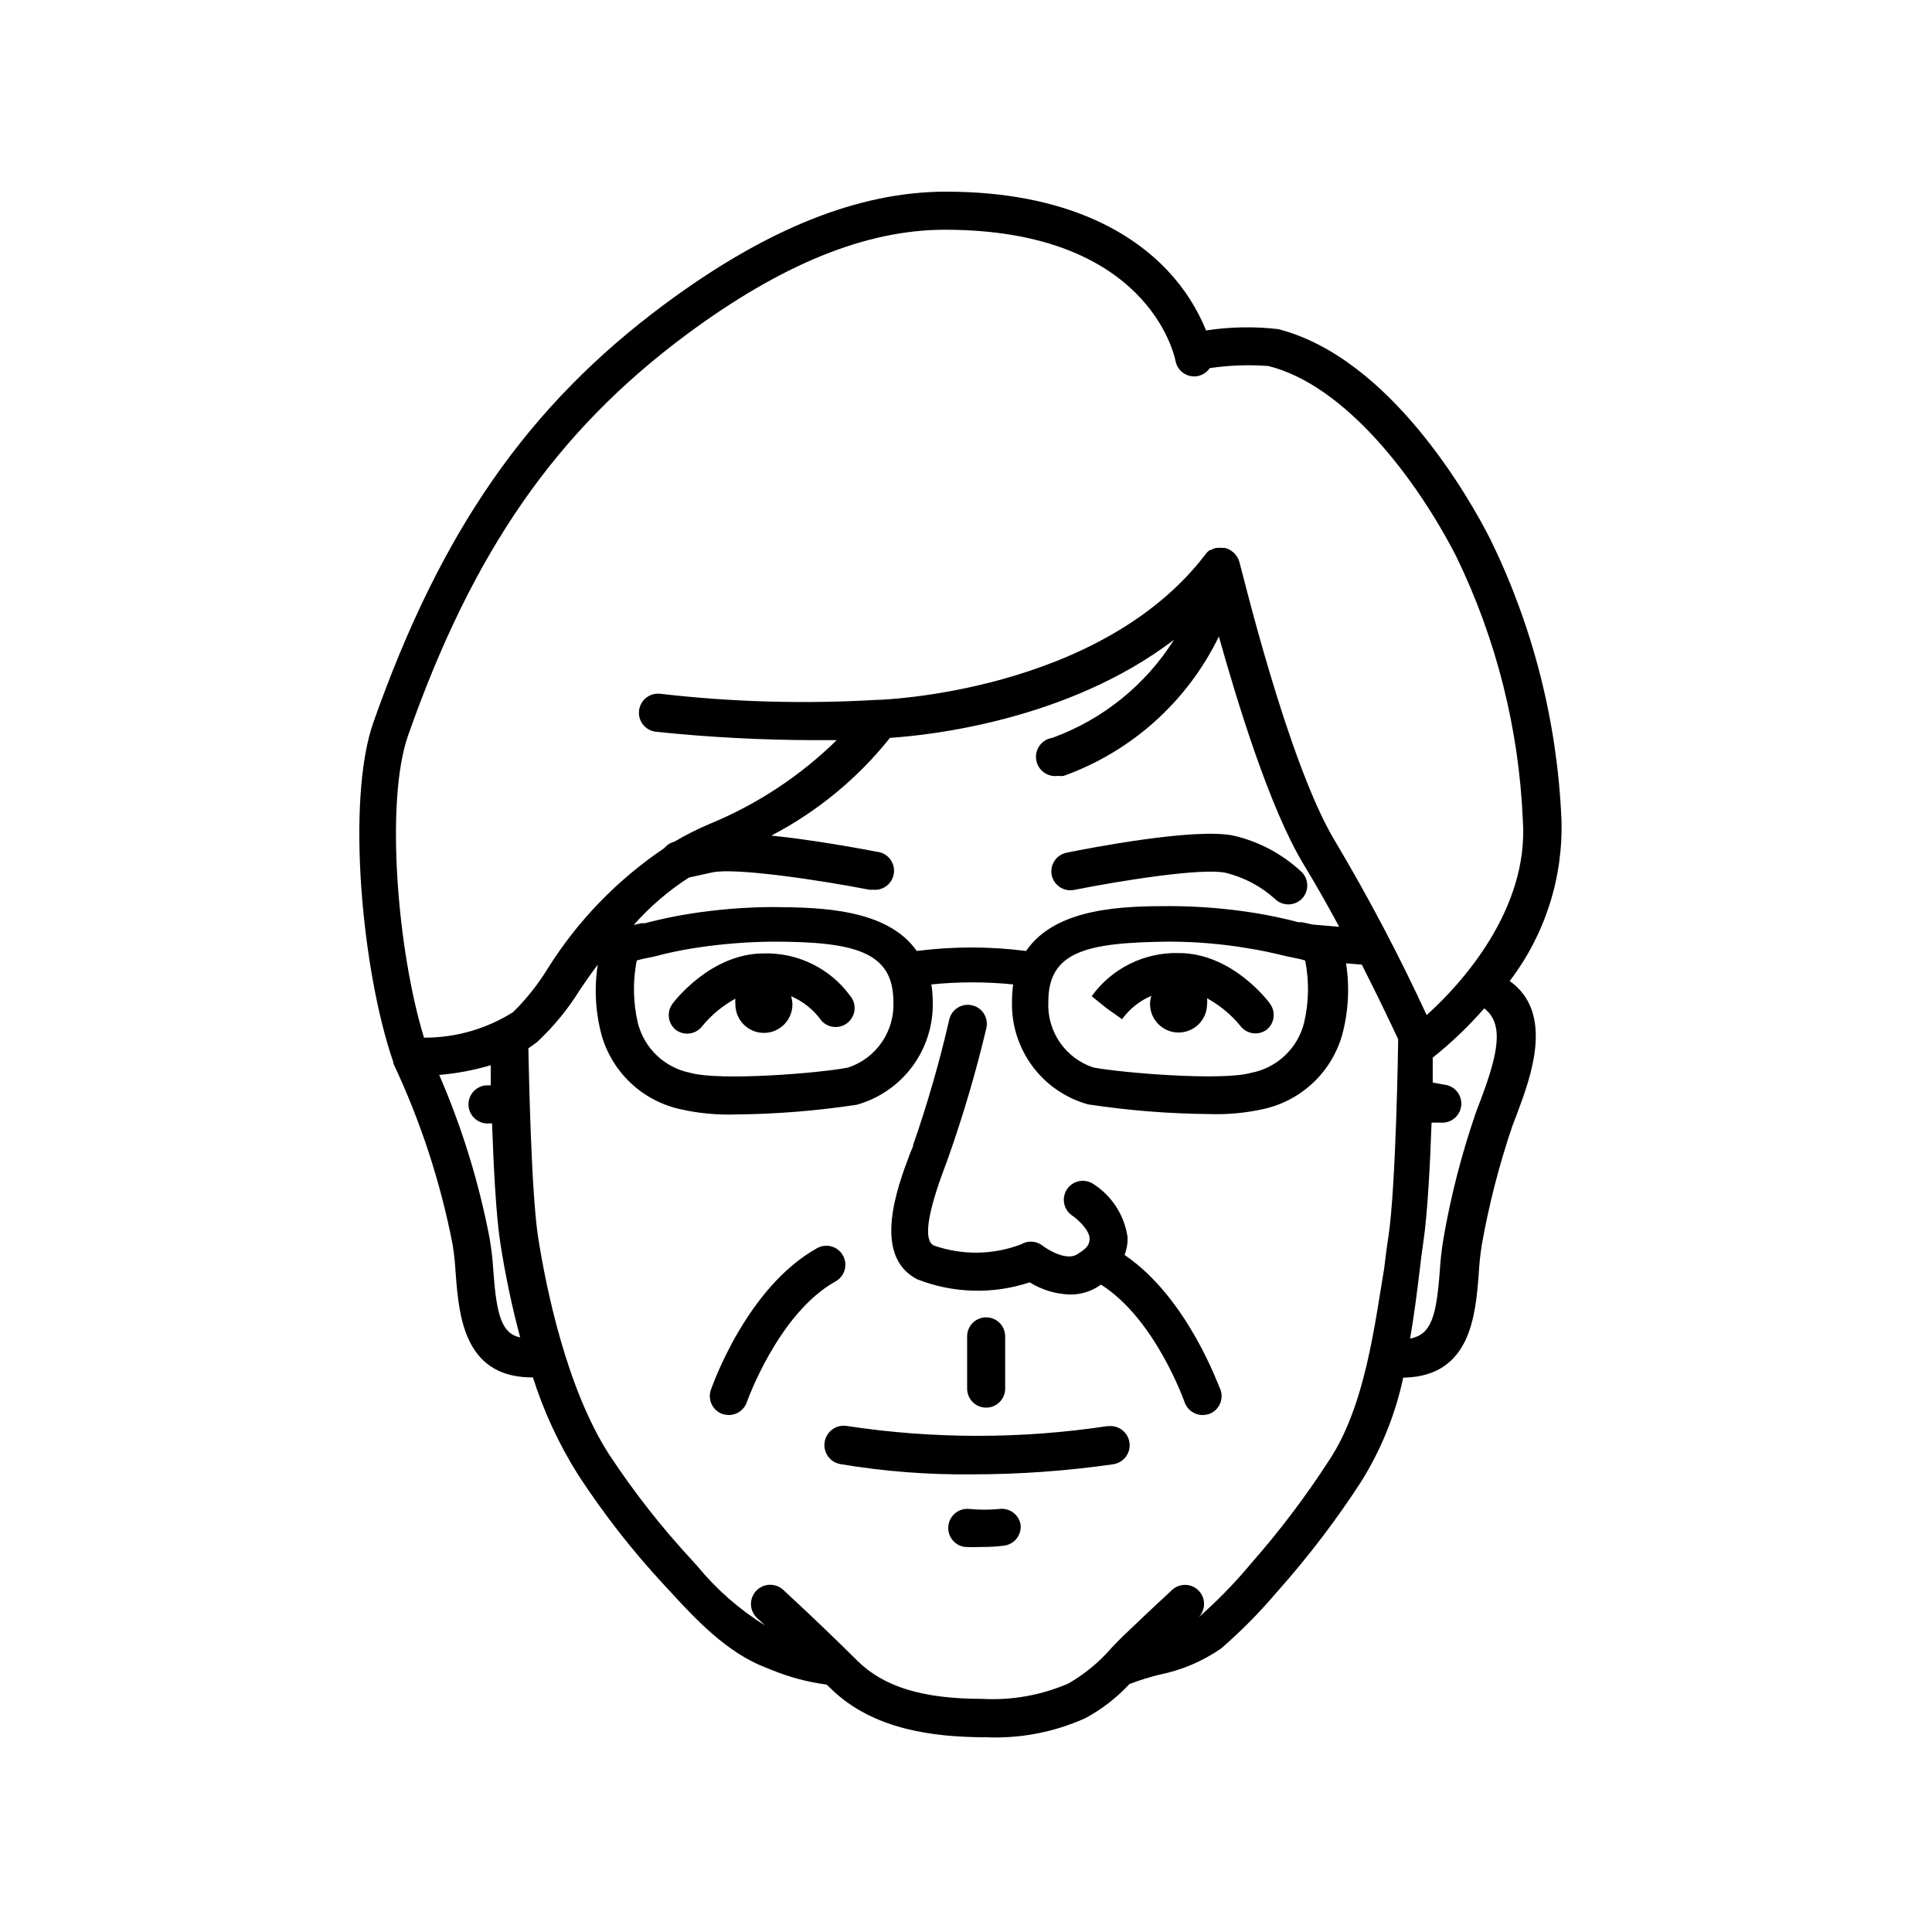 <?xml version="1.0" encoding="UTF-8"?>
<!-- Uploaded to: ICON Repo, www.svgrepo.com, Generator: ICON Repo Mixer Tools -->
<svg fill="#000000" width="800px" height="800px" version="1.1" viewBox="144 144 512 512" xmlns="http://www.w3.org/2000/svg">
 <g>
  <path d="m437.58 521.92c-22.875 3.457-46.145 3.457-69.02 0-1.336-0.254-2.719 0.031-3.844 0.797s-1.898 1.945-2.152 3.281c-0.531 2.785 1.297 5.469 4.078 5.996 11.57 1.945 23.289 2.856 35.016 2.723 12.492 0 24.969-0.895 37.332-2.672 2.785-0.391 4.723-2.961 4.332-5.742-0.387-2.785-2.961-4.723-5.742-4.332z"/>
  <path d="m326.09 417.93c1.586 0 3.078-0.746 4.031-2.016 2.43-2.957 5.406-5.418 8.766-7.254-0.055 0.504-0.055 1.008 0 1.512 0 4.172 3.383 7.559 7.559 7.559 4.172 0 7.555-3.387 7.555-7.559-0.016-0.734-0.133-1.465-0.352-2.168 3.211 1.379 5.981 3.609 8.012 6.449 1.777 2.035 4.848 2.301 6.949 0.605 1.062-0.855 1.73-2.106 1.855-3.465 0.121-1.355-0.309-2.707-1.199-3.738-5.328-7.254-13.875-11.434-22.871-11.188-14.105 0-23.781 12.797-24.184 13.352-1.637 2.219-1.188 5.336 1.008 7.004 0.84 0.59 1.844 0.906 2.871 0.906z"/>
  <path d="m557.79 360.95c-1.121-25.68-7.519-50.855-18.793-73.961-5.695-11.234-26.703-48.211-56.277-55.77-6.352-0.738-12.773-0.621-19.094 0.352-2.363-5.812-5.781-11.141-10.074-15.719-8.969-9.621-26.5-21.059-58.844-21.059-23.125 0-47.508 9.773-74.512 29.773-36.273 26.902-59.348 60.105-77.234 110.84-7.305 20.656-3.023 66.199 5.289 90.133v0.301h-0.004c7.219 15.305 12.5 31.453 15.719 48.062 0.402 2.59 0.668 5.195 0.809 7.809 0.855 10.629 2.066 26.754 19.297 27.305h1.16l-0.004 0.004c2.883 9.09 6.914 17.773 11.992 25.844 6.805 10.43 14.488 20.258 22.973 29.375l1.359 1.461c6.953 7.609 15.113 16.223 25.191 20.152l1.762 0.707v-0.004c4.668 1.91 9.562 3.215 14.562 3.879l1.008 0.957c11.488 11.387 28.312 12.848 40.004 13h1.211-0.004c9.039 0.398 18.047-1.328 26.297-5.039 4.387-2.359 8.352-5.422 11.738-9.066 2.57-0.977 5.195-1.801 7.863-2.469 5.894-1.164 11.484-3.531 16.422-6.953 5.242-4.539 10.129-9.473 14.609-14.762l0.805-0.906h0.004c7.894-8.926 15.121-18.422 21.613-28.418 5.34-8.504 9.145-17.883 11.234-27.707h0.555c17.383-0.555 18.59-16.676 19.445-27.305v-0.004c0.137-2.613 0.406-5.219 0.809-7.809 1.898-10.703 4.609-21.246 8.109-31.539l1.211-3.176c3.578-9.574 10.078-26.754-1.914-35.266v0.004c9.406-12.328 14.25-27.531 13.703-43.027zm-283.04 120.01c-0.172-2.973-0.508-5.934-1.008-8.867-2.852-14.855-7.328-29.352-13.348-43.227 4.625-0.383 9.199-1.246 13.652-2.57v5.34h-1.312c-2.781 0.266-4.82 2.734-4.559 5.519 0.266 2.781 2.734 4.82 5.519 4.559h0.707c0.402 11.336 1.059 24.434 2.168 31.539h-0.004c1.305 8.484 3.07 16.895 5.289 25.188-4.938-1.055-6.246-5.945-7.106-17.48zm221.48 50.027c-6.195 9.605-13.102 18.73-20.656 27.309l-0.754 0.906h-0.004c-4.102 4.848-8.562 9.379-13.348 13.551 2.043-1.891 2.168-5.082 0.277-7.129-1.895-2.043-5.086-2.168-7.129-0.277-4.031 3.727-8.012 7.457-11.941 11.234-1.41 1.309-2.719 2.672-4.031 4.031-3.262 3.801-7.148 7.019-11.488 9.523-7.199 3.125-15.035 4.519-22.871 4.082-15.973 0-26.148-3.273-33.051-10.078-6.047-5.996-12.445-12.141-19.598-18.742-2.031-1.945-5.258-1.879-7.203 0.152-1.949 2.031-1.883 5.258 0.148 7.203l2.168 2.016c-6.812-4.242-12.887-9.57-17.984-15.77l-1.359-1.512h-0.004c-8.078-8.715-15.426-18.086-21.965-28.012-11.234-17.43-16.676-43.832-18.844-57.684-1.812-11.84-2.418-42.977-2.57-49.977 0.805-0.555 1.613-1.109 2.367-1.715h0.004c4.336-4.051 8.113-8.656 11.234-13.703 1.461-2.168 3.074-4.484 4.785-6.75v-0.004c-0.973 6.285-0.613 12.707 1.059 18.844 1.414 4.836 4.106 9.203 7.793 12.633 3.691 3.434 8.238 5.805 13.164 6.863 4.742 1.066 9.602 1.523 14.461 1.363 10.762-0.098 21.504-0.957 32.145-2.57 5.922-1.652 11.125-5.234 14.777-10.184s5.543-10.977 5.375-17.125c-0.008-1.535-0.129-3.066-0.355-4.582 7.203-0.73 14.461-0.73 21.664 0-0.207 1.484-0.309 2.984-0.301 4.484-0.18 6.148 1.711 12.18 5.363 17.129 3.652 4.949 8.859 8.535 14.789 10.176 10.641 1.613 21.383 2.473 32.141 2.57 4.859 0.164 9.719-0.293 14.461-1.359 4.879-1.102 9.375-3.492 13.02-6.922 3.641-3.43 6.297-7.773 7.688-12.578 1.691-6.219 2.051-12.727 1.059-19.094l4.18 0.352c4.684 9.219 8.262 16.828 9.621 19.75h0.004c-0.023 0.27-0.023 0.539 0 0.809 0 0.402-0.555 38.137-2.57 51.488-0.402 2.469-0.754 5.391-1.16 8.664-2.469 14.512-4.988 36.273-14.559 50.633zm-169.68-154.42 6.144-1.359c6.047-1.359 28.816 2.066 41.715 4.586h1.012c2.781 0.25 5.238-1.805 5.488-4.586 0.254-2.781-1.801-5.242-4.582-5.492-3.629-0.707-16.324-3.074-27.91-4.281 12.172-6.34 22.883-15.16 31.438-25.895 10.078-0.656 47.055-4.484 75.27-25.996v-0.004c-7.566 12.008-18.91 21.152-32.246 26-2.781 0.414-4.699 3.008-4.281 5.793 0.418 2.781 3.012 4.699 5.793 4.281 0.5 0.078 1.012 0.078 1.512 0 18-6.469 32.754-19.723 41.109-36.93 5.039 17.938 13.453 45.344 22.32 60.156 3.324 5.441 6.551 11.184 9.574 16.777l-7.055-0.605-2.769-0.605h-0.957c-3.981-1.059-7.707-1.812-11.285-2.418h-0.004c-7.547-1.223-15.176-1.844-22.82-1.863-12.043 0-30.23 0.301-38.09 11.891-9.617-1.23-19.352-1.23-28.969 0-7.961-11.336-25.996-11.539-37.938-11.637v-0.004c-7.625 0.023-15.242 0.648-22.77 1.867-3.629 0.605-7.305 1.359-11.336 2.418h-0.957l-2.016 0.453c4.277-4.824 9.191-9.047 14.609-12.547zm160.36 21.262c1.004 0.18 1.996 0.414 2.973 0.707 1.098 5.481 0.992 11.137-0.305 16.574-0.836 3.305-2.602 6.301-5.082 8.637-2.481 2.34-5.574 3.922-8.922 4.562-7.809 2.215-34.309 0-41.816-1.41-3.625-1.199-6.754-3.551-8.914-6.699-2.156-3.152-3.219-6.922-3.027-10.734 0-13.301 10.078-15.719 31.992-15.922h0.805l0.004 0.004c6.754 0.043 13.492 0.633 20.152 1.762 3.273 0.504 6.699 1.258 10.379 2.168zm-174.17 0.707c0.992-0.297 2.004-0.535 3.023-0.707l1.461-0.301c3.418-0.914 6.883-1.656 10.379-2.219 6.984-1.109 14.039-1.699 21.109-1.762 21.715 0 32.043 2.621 32.043 15.922v-0.004c0.176 3.809-0.895 7.574-3.051 10.719-2.152 3.144-5.277 5.504-8.891 6.715-7.559 1.512-34.059 3.629-41.867 1.41-3.328-0.66-6.402-2.25-8.863-4.586-2.461-2.336-4.211-5.324-5.043-8.613-1.27-5.441-1.375-11.09-0.301-16.574zm223.59 37.129c-0.453 1.16-0.906 2.316-1.258 3.324-3.719 10.789-6.566 21.859-8.516 33.102-0.5 2.934-0.836 5.894-1.008 8.867-0.906 11.941-2.266 16.727-7.859 17.785 1.059-6.195 1.812-12.09 2.418-17.078 0.352-3.125 0.707-5.945 1.059-8.312 1.109-7.203 1.812-20.402 2.215-31.84h2.367l0.004-0.004c2.781 0.25 5.242-1.801 5.492-4.582 0.25-2.785-1.805-5.242-4.586-5.492l-2.973-0.555v-6.602c4.934-3.93 9.504-8.297 13.652-13.047 5.293 4.129 3.731 11.84-1.008 24.434zm-14.258-22.672c-7.246-15.688-15.301-30.992-24.133-45.848-12.746-20.906-25.191-73.656-25.492-74.211-0.148-0.539-0.387-1.047-0.703-1.512l-0.301-0.402h-0.004c-0.254-0.363-0.578-0.672-0.957-0.906-0.094-0.109-0.215-0.195-0.352-0.25-0.473-0.32-1.004-0.543-1.562-0.656h-0.402c-0.5-0.074-1.012-0.074-1.512 0h-0.453c-0.465 0.109-0.906 0.297-1.309 0.555h-0.305c-0.402 0.297-0.758 0.652-1.059 1.059-27.961 36.727-86.098 38.641-86.703 38.641h-0.355c-19.203 1.141-38.473 0.602-57.582-1.613-2.785-0.277-5.266 1.754-5.543 4.535s1.75 5.266 4.535 5.543c13.789 1.434 27.645 2.176 41.512 2.215h6.348c-9.734 9.547-21.234 17.109-33.855 22.27-3.156 1.34-6.219 2.891-9.168 4.637-1.051 0.266-1.988 0.867-2.672 1.711-12.414 8.352-22.934 19.215-30.883 31.891-2.582 4.231-5.68 8.125-9.219 11.59-7.062 4.438-15.238 6.781-23.578 6.75-7.055-22.973-10.328-62.625-4.231-80.055 17.18-48.871 39.246-80.609 73.758-106.25 25.191-18.691 47.609-27.809 68.52-27.809 53.809 0 60.809 33.301 61.113 34.762h-0.004c0.508 2.719 3.117 4.519 5.844 4.031 1.312-0.25 2.473-1.012 3.223-2.117 5.152-0.766 10.375-0.949 15.57-0.555 20.152 5.039 38.945 29.422 49.727 50.383h-0.004c10.633 21.867 16.648 45.684 17.684 69.977 1.664 23.781-16.574 43.68-25.492 51.641z"/>
  <path d="m428.57 379.85c12.395-2.469 34.207-5.945 40.305-4.535 4.832 1.195 9.297 3.566 12.996 6.902 0.949 0.941 2.238 1.469 3.578 1.461 1.32-0.008 2.586-0.531 3.527-1.461 1.953-1.965 1.953-5.141 0-7.106-5.019-4.711-11.188-8.031-17.887-9.621-10.078-2.266-38.742 3.324-44.438 4.484-1.309 0.266-2.457 1.043-3.195 2.156-0.738 1.117-1 2.477-0.734 3.789 0.559 2.68 3.152 4.422 5.848 3.93z"/>
  <path d="m367.4 476.73c-0.648-1.172-1.734-2.035-3.019-2.402-1.285-0.371-2.664-0.215-3.832 0.438-18.691 10.43-27.762 36.477-28.164 37.586v-0.004c-0.902 2.629 0.496 5.492 3.125 6.398 0.539 0.156 1.098 0.242 1.66 0.254 2.137-0.012 4.031-1.363 4.738-3.379 0 0 8.262-23.527 23.527-32.043v0.004c1.168-0.648 2.035-1.734 2.402-3.019 0.367-1.285 0.211-2.664-0.438-3.832z"/>
  <path d="m442.02 476.58c0.582-1.477 0.855-3.051 0.809-4.637-0.832-5.941-4.266-11.203-9.371-14.359-2.328-1.324-5.289-0.602-6.734 1.652-1.449 2.254-0.883 5.246 1.293 6.812 1.613 1.059 4.684 3.93 4.734 6.144 0.051 2.215-1.613 3.074-3.074 4.082-3.324 2.367-9.32-2.066-9.32-2.117v0.004c-1.641-1.324-3.934-1.484-5.742-0.402-7.445 2.84-15.66 2.945-23.176 0.301-2.719-1.41-1.715-8.414 2.922-20.707 0.352-1.008 0.707-1.863 0.957-2.621 3.969-11.23 7.332-22.668 10.078-34.258 0.629-2.695-1.035-5.398-3.731-6.047-1.301-0.316-2.68-0.102-3.824 0.598-1.141 0.699-1.961 1.828-2.269 3.133-2.582 11.25-5.777 22.352-9.574 33.25 0 0.656-0.555 1.461-0.855 2.367-3.324 8.766-10.078 26.902 1.812 33.199v0.004c9.566 3.793 20.16 4.098 29.926 0.855 3.211 2.004 6.898 3.117 10.684 3.227 2.949 0.039 5.828-0.883 8.211-2.621 14.41 9.117 22.066 30.934 22.168 31.188v-0.004c0.703 2.016 2.602 3.367 4.734 3.379 0.562-0.012 1.121-0.098 1.664-0.254 2.629-0.906 4.023-3.769 3.121-6.398-0.551-1.059-8.715-24.434-25.441-35.77z"/>
  <path d="m408.87 543.89c-2.648 0.254-5.312 0.254-7.961 0-2.785-0.305-5.285 1.703-5.594 4.484-0.305 2.781 1.703 5.285 4.484 5.59 1.41 0.074 2.824 0.074 4.231 0 2.023 0.02 4.043-0.098 6.047-0.352 2.75-0.34 4.711-2.84 4.383-5.59-0.461-2.652-2.922-4.469-5.59-4.133z"/>
  <path d="m456.38 396.57c-9.109-0.238-17.746 4.043-23.074 11.434l3.93 3.176 4.133 2.922h-0.004c1.969-2.738 4.652-4.883 7.762-6.195-0.219 0.699-0.34 1.43-0.355 2.164 0 4.176 3.387 7.559 7.559 7.559 4.176 0 7.559-3.383 7.559-7.559 0.055-0.5 0.055-1.008 0-1.512 3.359 1.836 6.336 4.297 8.766 7.254 0.793 1.078 1.984 1.797 3.305 1.992 1.324 0.199 2.672-0.137 3.75-0.934 2.035-1.68 2.434-4.644 0.906-6.801-0.453-0.703-10.078-13.5-24.234-13.5z"/>
  <path d="m410.38 512v-13.855c0-2.781-2.258-5.039-5.039-5.039-2.785 0-5.039 2.258-5.039 5.039v13.855c0 2.781 2.254 5.039 5.039 5.039 2.781 0 5.039-2.258 5.039-5.039z"/>
 </g>
</svg>